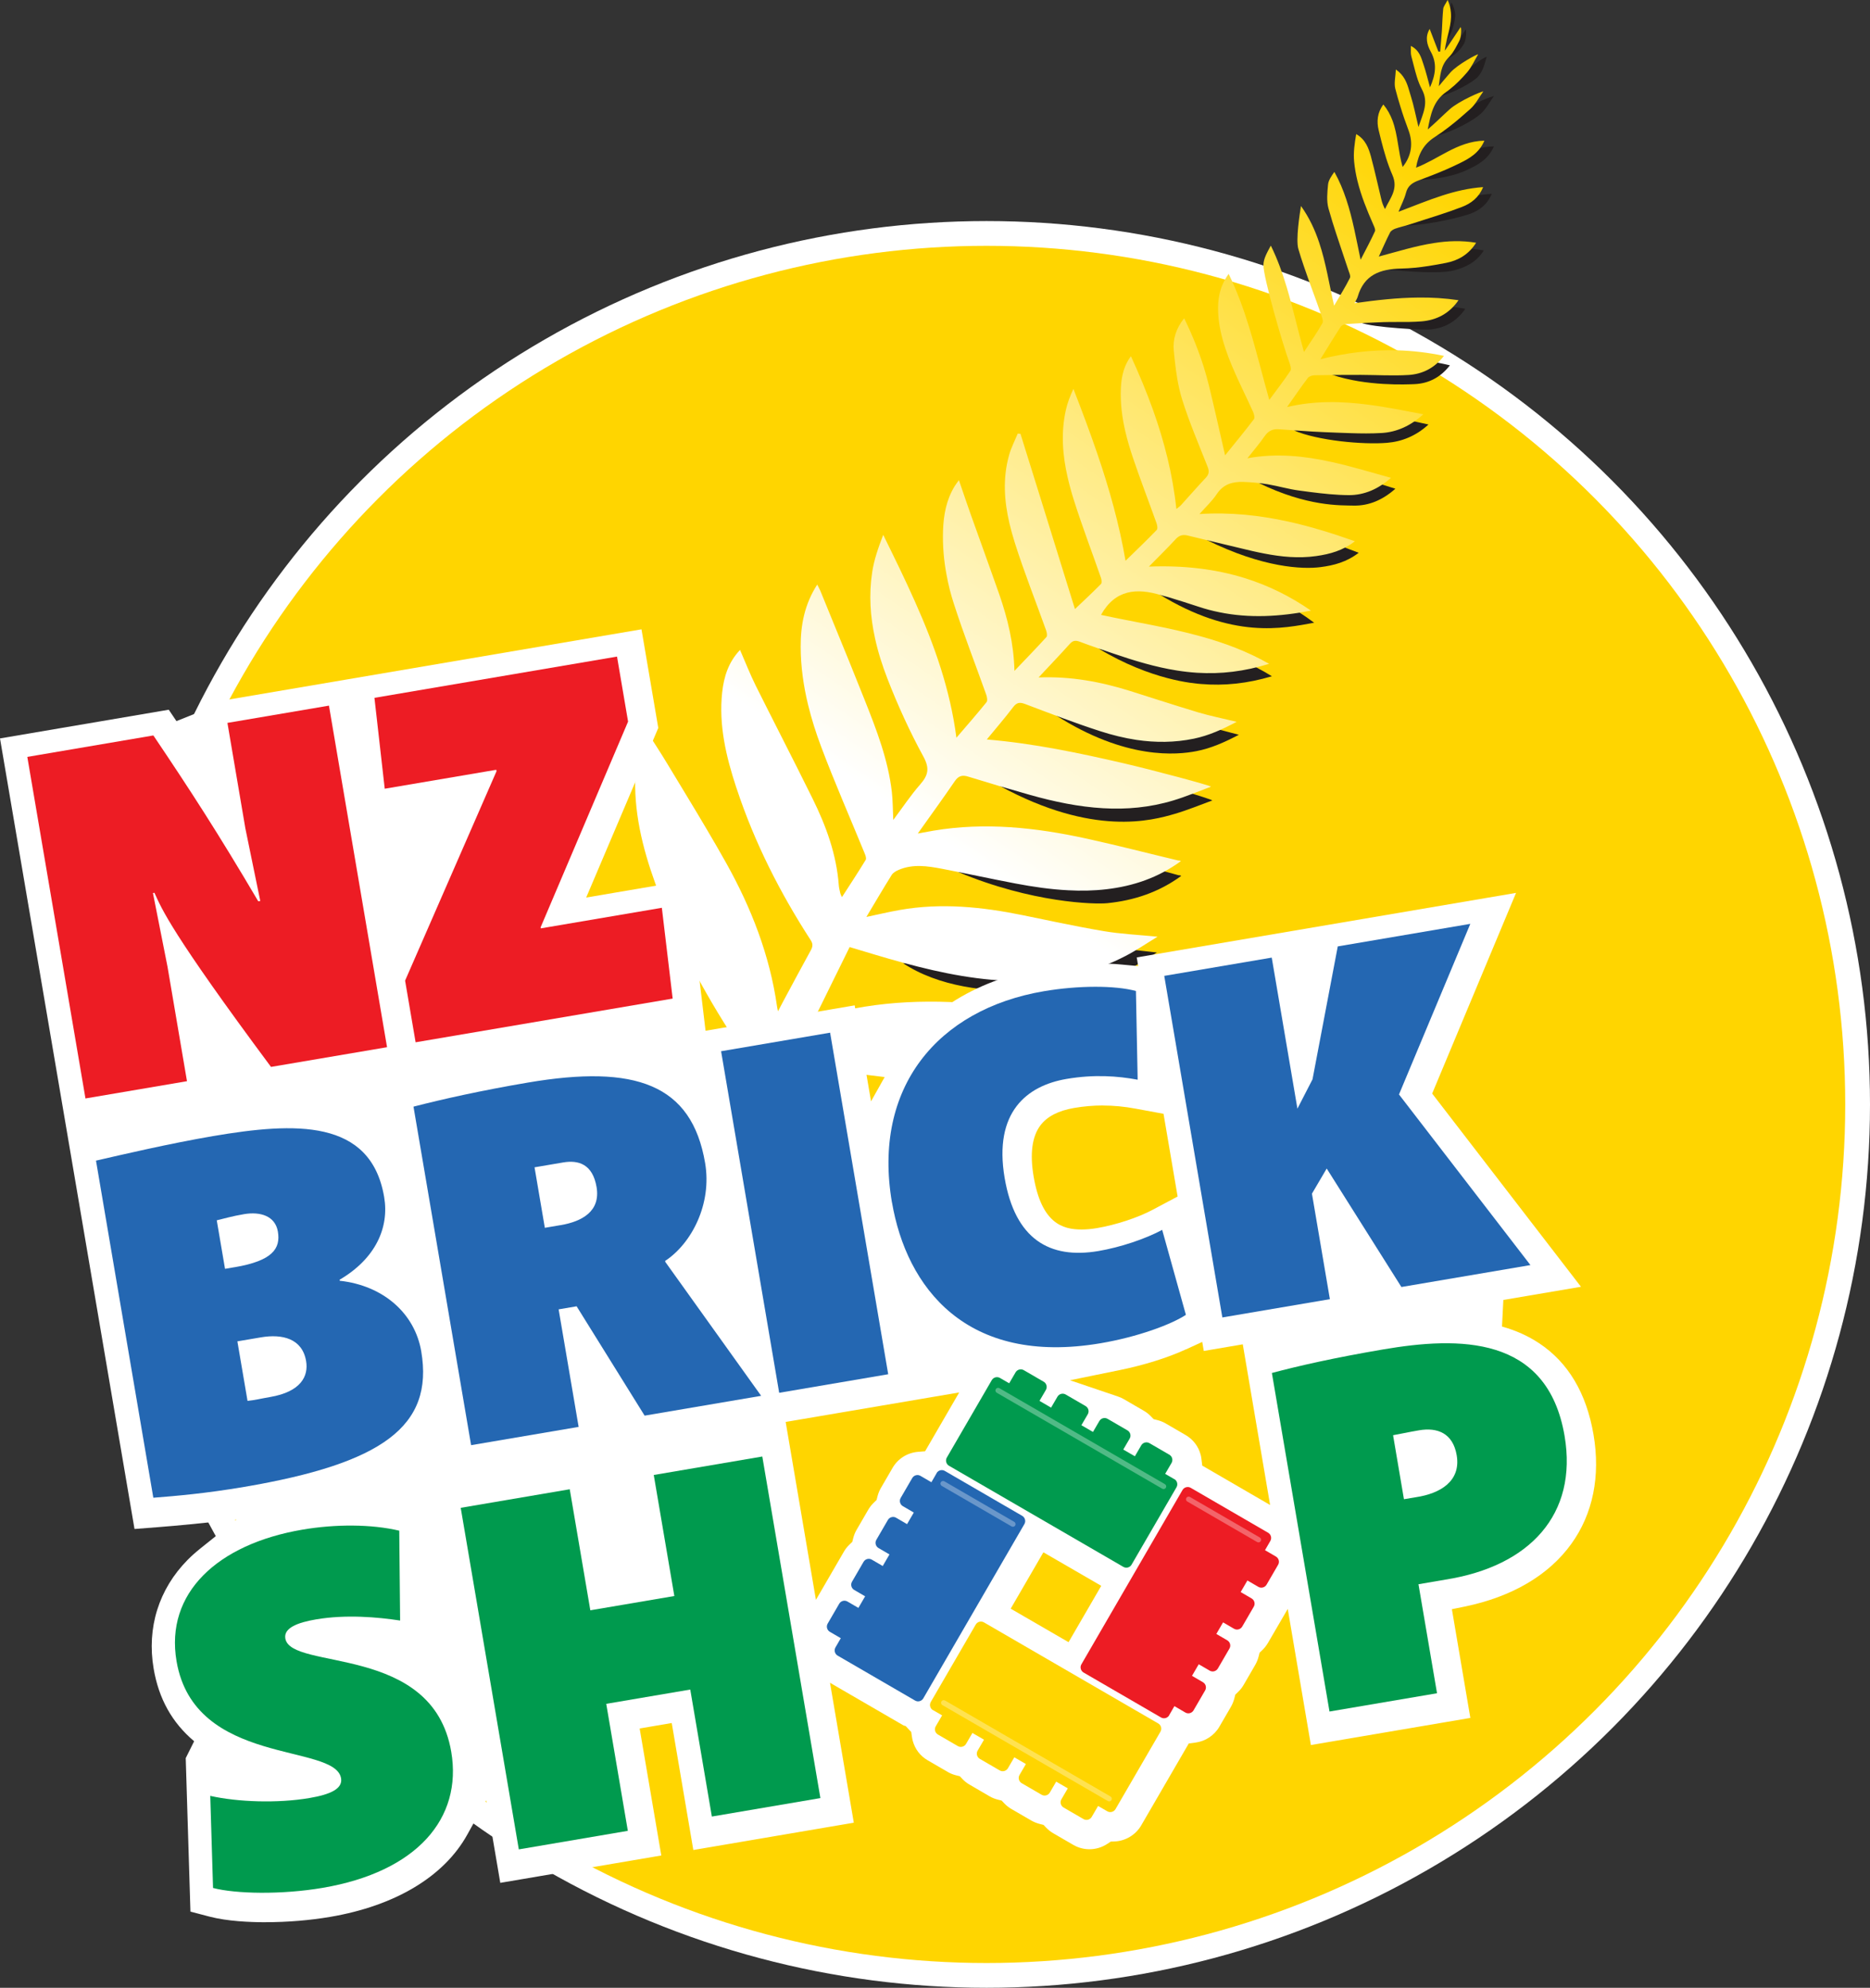 <?xml version="1.0" encoding="UTF-8"?>
<svg xmlns="http://www.w3.org/2000/svg" xmlns:xlink="http://www.w3.org/1999/xlink" id="Layer_2" viewBox="0 0 388.84 413.37">
  <rect x="0" y="0" width="388.84" height="413.37" fill="#333333" stroke="none"/>
  <defs>
    <style>.cls-1{fill:url(#linear-gradient);}.cls-2{fill:#fff;}.cls-3{fill:#ed1c24;}.cls-4{fill:#ffd500;}.cls-5{fill:#009a4e;}.cls-6{fill:#2467b2;}.cls-7{fill:#231f20;}.cls-8{opacity:.32;}</style>
    <linearGradient id="linear-gradient" x1="191.95" y1="172" x2="290.02" y2="28.35" gradientUnits="userSpaceOnUse">
      <stop offset="0" stop-color="#fff"></stop>
      <stop offset="1" stop-color="#ffd500"></stop>
    </linearGradient>
  </defs>
  <g id="Layer_1-2">
    <g>
      <circle class="cls-2" cx="205.14" cy="229.67" r="183.7"></circle>
      <circle class="cls-4" cx="205.14" cy="229.67" r="178.55"></circle>
      <path class="cls-7" d="M212.92,212.99c7.41,1.26,14.81,2.72,22.32,4.42-2.15,1.32-4.25,2.72-6.46,3.92-6.71,3.66-13.73,5.74-20.95,6.54,1.37-4.15,3.08-9.22,5.09-14.88Z"></path>
      <path class="cls-7" d="M219.79,194.56c-1.67,4.24-16.7,5.4-32.03,5.73,14.71,9.75,40.1,4.87,46.17,1.75,2.22-1.13,4.28-2.55,6.62-3.96-3.94-.48-7.49-.72-10.97-1.4-3.27-.63-6.53-1.37-9.79-2.13Z"></path>
      <path class="cls-7" d="M227.01,177.14c-1.57,3.58-9.05,2.99-27.79,4.19,15.36,6.44,28.42,6.76,31.04,6.49,5.52-.56,10.65-2.24,15.35-5.66-.16-.18-.39-.11-.58-.16-6.01-1.61-11.99-3.35-18.03-4.85Z"></path>
      <path class="cls-7" d="M241.72,147.87c-1.59,2.67-9.08,.82-22.23,.84,14.65,9.39,25.32,8.27,29.31,7.49,3.04-.59,5.82-1.84,8.8-3.4-2.83-.77-5.35-1.34-7.79-2.14-2.71-.9-5.4-1.85-8.09-2.79Z"></path>
      <path class="cls-7" d="M234.48,161.19c-1.55,3.07-10.3,2.24-26.51,2.29,19.38,10.52,31.51,7.17,36.33,5.76,2.64-.77,5.19-1.84,7.78-2.78-.02-.25-11.74-3.74-17.59-5.27Z"></path>
      <path class="cls-7" d="M249.47,136.18c-1.3,1.73-9.37-.42-21-1.29,10.99,6.62,19.87,7.23,21.26,7.35,4.86,.41,9.63-.09,14.75-1.61-4.44-2.74-9.08-4.63-13.78-6.08-.41,.54-.82,1.09-1.23,1.63Z"></path>
      <path class="cls-7" d="M240.88,123.48c15.48,9.57,25.96,7.18,32.38,6.02-4.23-3.17-8.66-5.52-13.29-7.13-1.76,2.29-9.57,1.16-19.09,1.11Z"></path>
      <path class="cls-7" d="M250.86,112.26c11.76,5.85,20.06,6.14,23.68,5.68,2.79-.35,5.5-1.06,7.98-2.99-4.48-1.75-8.97-3.3-13.53-4.44-1.63,2.17-6.63,1.58-18.12,1.74Z"></path>
      <path class="cls-7" d="M261.62,100.38c10.22,5.02,17.2,4.69,19.84,4.76,3.2,.07,6.1-1.2,8.69-3.51-4.05-1.24-8.04-2.6-12.09-3.6-1.44,2.06-6.77,1.56-16.45,2.35Z"></path>
      <path class="cls-7" d="M269.06,89.51c4.96,2.13,14.36,2.99,19.33,2.58,3.15-.26,6.06-1.44,8.64-3.81-3.75-.82-7.46-1.68-11.2-2.25-1.18,1.99-7.08,2.11-16.77,3.49Z"></path>
      <path class="cls-7" d="M276.98,77.93c7.09,2.42,15.57,2.02,17.18,1.95,2.83-.13,5.34-1.34,7.33-3.91-3.21-.77-6.38-1.22-9.55-1.37-.83,1.77-4.87,1.73-14.97,3.33Z"></path>
      <path class="cls-7" d="M282.83,67.06c2.73,1.12,13.41,1.55,14.25,1.49,3.02-.22,5.64-1.48,7.62-4.34-2.74-.48-5.46-.7-8.15-.72-.62,1.74-4.78,1.38-13.72,3.57Z"></path>
      <path class="cls-7" d="M304.76,6.14c-.75,1.12-.8,1.23-1.59,2.4,0,.86-1.56,1.59-2.37,3.73,1.93-.8,3.06-2.15,3.66-3.27,.42-.78,.51-2.76,.3-2.86Z"></path>
      <path class="cls-7" d="M301.77,.56c-.27,1.32-.27,1.44-.55,2.83,.33,.79-.8,3.18-.73,5.47,1.5-1.7,1.98-4.28,2.1-5.54,.09-.88-.59-2.74-.82-2.76Z"></path>
      <path class="cls-7" d="M299.94,51.98c-.38,1.64-5.19,1.32-11.37,4.07,3.08,.34,10.79,.98,13.74,.19,2.41-.64,4.64-1.65,6.23-4.16-2.95-.57-5.79-.51-8.6-.1Z"></path>
      <path class="cls-7" d="M310.64,30.45c-2.85,0-5.29,1.01-7.64,2.23-.11,1.25-4.51,2.03-7.93,4.71,6.02-.15,9.38-1.74,10.29-2.19,2.06-.99,4.14-2.12,5.28-4.76Z"></path>
      <path class="cls-7" d="M292.26,46.93c5.46-.19,12-1.93,13.53-2.5,1.83-.69,3.49-1.9,4.4-4.12-2.91,.16-5.63,.77-8.31,1.61-.2,1.37-4.8,1.83-9.61,5.02Z"></path>
      <path class="cls-7" d="M304.59,15.18c-.02,1.12-3.24,1.93-4.92,4.79,2.65-.73,6.62-2.84,7.71-4.08,.95-1.09,1.32-2.52,1.75-4.06-.16-.12-3.04,1.65-4.54,3.35Z"></path>
      <path class="cls-7" d="M298.57,28.27c3.89-.99,7.87-3.3,9.31-4.59,1.11-.98,1.83-2.42,2.73-3.66-.14-.14-4.44,1.48-6.37,3.22-.06,1.23-3.73,2-5.67,5.04Z"></path>
      <path class="cls-1" d="M299.97,40.64c2.71-.87,5.47-1.52,8.42-1.73-.88,2.19-2.54,3.41-4.39,4.12-1.54,.59-3.09,1.13-4.65,1.64-2.07,.68-4.16,1.33-6.23,2-1,.33-2.03,.54-3.02,.89-.4,.15-.88,.44-1.06,.8-.81,1.58-1.51,3.2-2.33,4.99,3.86-1.03,7.63-2.22,11.49-2.81,2.84-.45,5.73-.56,8.74-.06-1.57,2.49-3.77,3.7-6.25,4.19-1.21,.24-2.44,.46-3.67,.65-1.88,.29-3.77,.49-5.65,.53-4.37,.08-7.74,1.28-9.06,5.87-.11,.39-.36,.74-.66,1.33,4.48-.63,8.89-1.14,13.33-1.17,2.74-.03,5.51,.13,8.3,.55-1.96,2.84-4.59,4.13-7.66,4.4-.85,.07-1.7,.1-2.54,.12-1.82,.03-3.64-.02-5.46,.04-2.55,.08-5.1,.23-7.65,.4-.41,.03-.97,.24-1.18,.55-1.4,2.14-2.72,4.33-4.23,6.76,5.37-1.34,10.65-1.99,15.96-1.85,3.22,.09,6.45,.47,9.73,1.16-1.97,2.56-4.5,3.79-7.37,3.97-1.64,.1-3.28,.1-4.93,.07-1.65-.03-3.3-.08-4.94-.09-3.24,0-6.48,.01-9.71,.08-.48,.01-1.12,.24-1.38,.59-1.42,1.87-2.73,3.81-4.3,6.02,5.79-1.36,11.37-1.21,16.91-.49,3.81,.49,7.6,1.26,11.43,1.99-2.58,2.37-5.5,3.72-8.71,3.9-2.12,.12-4.25,.1-6.38,.03-1.84-.05-3.68-.14-5.51-.21-3.19-.12-6.37-.41-9.56-.61-1.23-.07-2.14,.41-2.87,1.49-.99,1.45-2.16,2.79-3.54,4.55,6.1-1.1,11.84-.47,17.48,.77,4.14,.91,8.22,2.16,12.36,3.3-2.59,2.31-5.52,3.61-8.77,3.6-2.68-.02-5.36-.31-8.03-.65-.75-.1-1.51-.2-2.26-.3-2.23-.29-4.41-.95-6.63-1.32-1.65-.27-3.33-.42-5-.48-2.23-.07-4.17,.46-5.53,2.53-.93,1.41-2.22,2.59-3.59,4.15,6.4-.41,12.49,.26,18.47,1.57,4.66,1.03,9.25,2.46,13.84,4.09-2.48,1.94-5.22,2.68-8.05,3.08-3.67,.52-7.26,.16-10.81-.53-1.69-.32-3.36-.72-5.04-1.13-3.62-.88-7.25-1.72-10.86-2.61-1.02-.25-1.76-.05-2.5,.75-1.73,1.88-3.57,3.67-5.57,5.71,7.02-.27,13.7,.44,20.05,2.43,4.74,1.49,9.29,3.7,13.65,6.73-6.5,1.26-12.81,1.61-19.02,.34-1.49-.3-2.98-.69-4.46-1.19-2.04-.69-4.11-1.31-6.16-1.95-.5-.15-1.02-.26-1.52-.41-5.08-1.56-9.56-1.18-12.5,4.09,6.86,1.5,13.92,2.56,20.83,4.49,4.81,1.33,9.56,3.09,14.13,5.69-5.17,1.59-10.01,2.17-14.96,1.86-1.42-.09-2.82-.25-4.21-.47-4.52-.71-8.89-2.05-13.23-3.53-2.34-.8-4.68-1.59-6.99-2.46-.83-.31-1.4-.28-2.04,.43-2.04,2.28-4.17,4.49-6.51,7,6.76-.26,12.91,.91,18.95,2.79,2,.63,4,1.27,6,1.91,2.75,.87,5.51,1.75,8.28,2.58,2.5,.74,5.07,1.25,7.96,1.95-3,1.59-5.8,2.86-8.88,3.5-4.04,.84-8.03,.84-11.96,.26-2.55-.39-5.07-1.01-7.57-1.82-5.25-1.69-10.39-3.68-15.55-5.63-1.1-.42-1.75-.37-2.5,.61-1.71,2.25-3.56,4.39-5.5,6.75,9.78,.82,19.24,2.82,28.62,4.99,5.98,1.39,17.96,4.59,17.99,4.83-2.61,.97-5.18,2.07-7.85,2.87-4.88,1.47-9.73,1.89-14.56,1.61-5.08-.29-10.14-1.34-15.18-2.76-4.29-1.21-8.57-2.48-12.84-3.8-1.28-.4-2.07-.2-2.86,.97-2.41,3.54-4.94,7-7.67,10.85,1.39-.26,2.34-.44,3.3-.6,10.68-1.79,21.21-.65,31.67,1.63,.24,.05,.48,.11,.72,.16,6.17,1.36,12.28,2.95,18.42,4.41,.19,.05,.42-.02,.59,.15-4.71,3.44-9.89,5.19-15.49,5.84-2.66,.31-5.31,.36-7.94,.21-3.67-.18-7.33-.72-10.97-1.41-5.1-.97-10.18-2.08-15.28-3.06-2.99-.57-6.02-1.03-8.97,.22-.55,.23-1.18,.59-1.48,1.07-1.75,2.8-3.41,5.64-5.26,8.73,2.51-.53,4.72-1.06,6.95-1.45,8.61-1.52,17.12-.64,25.59,1.09,2.28,.46,4.56,.94,6.84,1.41,3.32,.68,6.65,1.34,9.99,1.9,3.55,.6,7.17,.76,11.18,1.16-2.35,1.42-4.42,2.85-6.65,4-6.11,3.17-12.48,4.72-19.02,5.09-3.91,.24-7.88,.05-11.89-.47-8.32-1.07-16.33-3.4-24.31-5.82-.65-.2-1.3-.39-2.16-.65-2.37,4.81-4.72,9.58-7.23,14.69,2.23-.55,4.08-1.04,5.94-1.45,11.73-2.59,23.53-2.24,35.32-.59,.74,.1,1.47,.21,2.21,.32,7.56,1.09,15.11,2.38,22.78,3.91-2.16,1.33-4.27,2.75-6.49,3.96-6.75,3.71-13.84,5.88-21.17,6.8-4.57,.58-9.22,.68-13.94,.36-8.93-.6-17.8-2-26.7-3.05-.67-.08-1.33-.18-2.27-.31-2.02,5.93-4.15,11.79-6.02,17.74-3.47,11.04-5.93,22.31-7.54,33.77-.07,.52-.48,1.22-.92,1.42-5.17,2.32-10.37,4.57-15.8,6.94,.14-.6,.24-1.12,.39-1.63,5.72-19.35,12.27-38.41,20.58-56.83,.47-1.03,.38-1.72-.28-2.68-6.98-10.21-13.09-20.9-17.67-32.41-.19-.49-.39-.98-.58-1.47h0c-2.85-7.36-5.09-14.9-5.21-22.87-.06-3.37,.63-6.75,1.04-10.12,.09-.69,.44-1.35,.77-2.31,1.8,2.83,3.47,5.34,5.02,7.93,2.67,4.44,5.39,8.86,8.02,13.33,1.39,2.35,2.76,4.71,4.09,7.09,5.2,9.31,9.05,19.15,10.56,29.8,.03,.24,.09,.49,.2,1.02,.45-.86,.78-1.48,1.11-2.11,1.89-3.51,3.76-7.03,5.69-10.53,.42-.76,.53-1.35,.01-2.14-6.38-9.86-11.67-20.27-15.37-31.44-.06-.15-.11-.31-.16-.46-2.08-6.35-3.61-12.83-2.89-19.6,.35-3.27,1.3-6.33,3.72-8.87,1.12,2.57,2.09,5.06,3.27,7.44,1.73,3.47,3.48,6.92,5.23,10.37,2.21,4.36,4.43,8.73,6.59,13.12,2.8,5.67,4.96,11.57,5.44,17.96,.04,.57,.19,1.14,.31,1.7,.04,.2,.15,.38,.35,.82,1.73-2.68,3.38-5.19,4.94-7.75,.18-.29-.03-.9-.2-1.31-3.02-7.38-6.23-14.69-9.04-22.16-1.08-2.86-2.01-5.77-2.73-8.72-.96-3.95-1.54-7.98-1.55-12.11-.02-4.53,.8-8.86,3.44-12.95,.26,.53,.49,.9,.65,1.3,2.02,4.95,4.05,9.9,6.07,14.86,1.06,2.63,2.12,5.26,3.17,7.9,2.46,6.19,4.87,12.42,5.63,19.11,.2,1.81,.19,3.64,.29,5.78,1.97-2.63,3.63-5.14,5.6-7.39,1.66-1.9,2.01-3.33,.66-5.8-2.83-5.19-5.31-10.62-7.45-16.13-1.08-2.79-1.99-5.62-2.61-8.5-.98-4.45-1.29-9-.59-13.66,.39-2.65,1.31-5.22,2.3-7.81,2.28,4.64,4.56,9.27,6.64,13.96,4,8.98,7.29,18.2,8.58,28.23,2.18-2.54,4.27-4.93,6.26-7.39,.25-.31,.11-1.08-.06-1.57-2.23-6.27-4.66-12.48-6.7-18.81-.65-1.99-1.17-4.01-1.54-6.06-.58-3.03-.84-6.13-.74-9.26,.11-3.24,.68-6.37,2.4-9.19,.23-.39,.52-.75,.9-1.29,.87,2.52,1.64,4.84,2.46,7.14,.77,2.18,1.56,4.35,2.34,6.52,1.2,3.36,2.41,6.72,3.59,10.08,1.76,5.07,3.02,10.25,3.16,15.93,2.33-2.45,4.53-4.71,6.65-7.04,.22-.25,.08-.97-.07-1.4-2.17-6.08-4.57-12.08-6.51-18.23-.41-1.31-.79-2.64-1.1-3.97-1.1-4.68-1.44-9.46-.07-14.29,.43-1.52,1.18-2.95,1.78-4.42,.19,.01,.38,.02,.57,.04,1.4,4.5,2.8,9,4.21,13.51,2.36,7.63,4.74,15.27,7.12,22.94,1.71-1.62,3.6-3.38,5.41-5.21,.22-.21,.14-.87,.01-1.26-1.86-5.35-3.89-10.65-5.6-16.05-.51-1.6-.96-3.22-1.33-4.84-1.06-4.59-1.44-9.27-.38-14.04,.33-1.5,.91-2.95,1.57-4.39,1.75,4.5,3.45,9,5,13.56,2.45,7.18,4.52,14.5,5.84,22.19,2.31-2.25,4.44-4.29,6.48-6.41,.24-.24,.12-.98-.04-1.42-1.62-4.54-3.37-9.05-4.91-13.62-.59-1.76-1.13-3.54-1.55-5.35-.7-2.97-1.09-6.01-.95-9.13,.12-2.73,.78-4.88,2.09-6.61,1.69,3.68,3.24,7.39,4.59,11.16,2.36,6.62,4.1,13.42,4.86,20.61,.41-.34,.73-.54,.97-.81,1.73-1.9,3.41-3.84,5.17-5.71,.68-.73,.71-1.35,.36-2.25-1.85-4.69-3.85-9.33-5.34-14.13-.22-.71-.41-1.44-.57-2.17-.59-2.56-.87-5.23-1.13-7.85-.23-2.35,.46-4.64,2.16-6.74,1.66,3.39,3.03,6.79,4.11,10.25,.38,1.23,.72,2.46,1.03,3.7,1.17,4.77,2.22,9.56,3.37,14.55,2.05-2.54,4.07-4.98,5.99-7.51,.23-.3,.03-1.08-.18-1.55-1.44-3.2-3.05-6.34-4.4-9.58-.49-1.16-.94-2.34-1.33-3.53-.82-2.43-1.4-4.93-1.52-7.54-.13-2.79,.31-5.42,2.18-8.02,1.75,3.59,3.09,7.27,4.24,11.02,1.54,4.98,2.76,10.07,4.21,15.19,1.58-2.16,3.06-4.04,4.38-6.04,.25-.37,0-1.2-.2-1.74-1.42-3.83-5.42-17.69-5.4-20.28,.01-1.35,.83-2.7,1.54-4.03,1.39,2.82,2.43,5.72,3.32,8.7,1.3,4.36,2.29,8.85,3.57,13.42,1.43-2.18,2.73-4.03,3.84-5.99,.25-.44-.1-1.29-.31-1.9-1.16-3.35-2.44-6.65-3.57-10-.4-1.16-.77-2.33-1.12-3.51-.58-1.94,.29-7.42,.54-8.96,1.74,2.44,2.91,4.99,3.79,7.63,1.41,4.22,2.07,8.64,3.1,13.1,1.22-2.11,2.35-3.89,3.28-5.76,.21-.42-.18-1.18-.36-1.76-1.08-3.31-2.24-6.59-3.27-9.91-.28-.93-.56-1.86-.82-2.79-.43-1.56-.25-3.33-.09-4.98,.09-.9,.71-1.76,1.31-2.62,1.04,1.85,1.83,3.76,2.48,5.72,1.33,3.98,2.06,8.18,2.98,12.55,1.12-2.19,2.12-4.03,2.98-5.92,.16-.36-.17-.99-.37-1.46-1.3-2.95-2.51-5.93-3.27-9.03-.32-1.31-.56-2.65-.69-4.01-.18-1.87,.1-3.78,.43-5.71,1.97,1.13,2.6,2.95,3.1,4.77,.01,.03,.02,.07,.02,.1,.78,2.9,1.41,5.84,2.12,8.76,.16,.66,.39,1.3,.75,1.96,1.04-2.26,2.85-4.14,1.53-7.12-1.01-2.29-1.7-4.74-2.33-7.19-.17-.7-.35-1.41-.52-2.11-.43-1.77-.29-3.64,.98-5.33,.86,1.04,1.45,2.15,1.89,3.31,1.16,3.1,1.18,6.53,2.12,9.68,1.9-2.34,2.2-5.02,1.22-7.63-.62-1.64-1.19-3.29-1.7-4.97-.38-1.22-.73-2.44-1.05-3.68-.29-1.14,.05-2.45,.12-3.99,1.75,1.21,2.31,2.8,2.76,4.37,.13,.41,.24,.82,.37,1.23,.61,1.93,.98,3.94,1.57,6.36,.96-2.86,2.18-5.07,.71-7.84-.44-.83-.78-1.72-1.06-2.64-.43-1.38-.74-2.83-1.13-4.22-.17-.61-.07-1.3-.1-2.16,1.78,.9,2.15,2.42,2.62,3.84,.01,.04,.03,.08,.04,.12,.49,1.46,.85,2.96,1.32,4.67,1.15-2.65,1.52-4.93,.17-7.41-.02-.04-.04-.07-.06-.11-.7-1.32-1.21-2.92-.18-4.64,.37,.97,.74,1.93,1.11,2.89,.24,.6,.47,1.21,.7,1.81,.12,0,.25,.01,.37,.02,.12-1.37,.25-2.73,.34-4.09,.01-.14,.02-.29,.03-.43,.08-1.47,.12-2.93,.27-4.39,.06-.5,.45-.96,.89-1.79,.01-.02,.02-.03,.03-.04,.41,.91,.61,1.76,.67,2.61,.11,1.24-.08,2.42-.35,3.59-.32,1.46-.77,2.89-.91,4.36,.35-.52,.69-1.03,1.02-1.53,.78-1.16,1.52-2.27,2.26-3.38,.21,.1,.16,2.04-.25,2.81-.58,1.1-1.14,2.28-1.95,3.18-.07,.09-.16,.18-.24,.26-1.74,1.7-1.79,3.86-2.1,6.03,.8-.94,1.57-1.9,2.38-2.81,1.5-1.7,5.64-3.92,5.8-3.81-.75,1.26-1.35,2.65-2.29,3.74-1.08,1.24-2.24,2.45-3.53,3.46-.26,.22-.53,.42-.81,.61-2.72,1.89-3.24,4.71-3.84,7.8,1.59-1.35,3.04-2.84,4.56-4.19,1.93-1.74,6.83-3.83,6.98-3.7-.89,1.23-1.59,2.66-2.7,3.64-1.44,1.29-2.91,2.56-4.44,3.74-.96,.74-1.93,1.44-2.94,2.09-2.35,1.5-3.41,3.54-3.89,6.37,2.26-.87,4.34-2.16,6.49-3.29,2.36-1.24,4.82-2.27,7.72-2.33-1.1,2.6-3.2,3.75-5.27,4.76-.92,.45-1.85,.87-2.78,1.28-1.81,.78-3.65,1.49-5.5,2.18-1.38,.51-2.37,1.11-2.76,2.64-.32,1.25-.94,2.41-1.55,3.93,3.11-1.17,6.11-2.42,9.17-3.4Z"></path>
      <path class="cls-2" d="M55.29,399.74c-3.31,0-8.03-.2-11.73-1.17l-3.96-1.04-.98-31.92,1.75-3.51c-4.59-3.87-7.35-8.81-8.42-15.09-1.45-8.5,1.06-16.54,7.06-22.62,.77-.78,1.64-1.56,2.66-2.38l7.51-6.01-9.57,.98c-2.44,.25-4.64,.43-6.65,.59l-4.99,.39L0,153.56l35.09-5.97,1.6,2.37,5.14-2.06-.24-1.41,30.57-5.2h0s61.23-10.42,61.23-10.42l3.49,20.51-14.99,35.27,21.09-3.59,3.73,31.29,31.01-5.28,3.4,19.96,3.92-6.99c6.11-10.89,17.37-18.23,31.71-20.67,3.85-.66,7.88-1,11.65-1,1.67,0,3.22,.06,4.6,.19l3.67,.34-.3-1.8,78.87-13.42-17.44,41.73,30.94,40.18-16.14,2.74-.28,5.53c2.83,.79,5.42,1.95,7.69,3.45,6.06,4,9.87,10.4,11.34,19.02,1.47,8.62-.12,16.47-4.59,22.69-4.68,6.53-12.35,11.05-22.18,13.07l-2.68,.55,3.84,22.61-33.16,5.64-4.81-28.31-4.12,7.08c-.32,.54-.71,1.04-1.16,1.48l-.58,.56-.2,.79c-.15,.6-.39,1.18-.71,1.75l-2.4,4.14c-.31,.54-.7,1.03-1.15,1.46l-.58,.56-.2,.78c-.16,.61-.4,1.21-.72,1.77l-2.4,4.13c-1.04,1.8-2.9,3.03-4.97,3.3l-1.39,.18-9.89,17.04c-1.14,1.96-3.26,3.25-5.54,3.34l-.8,.03-.66,.44c-1.12,.75-2.42,1.15-3.76,1.15-1.18,0-2.34-.31-3.37-.91l-4.15-2.41c-.55-.32-1.04-.7-1.47-1.15l-.56-.59-.79-.2c-.61-.16-1.21-.4-1.76-.71l-4.13-2.4c-.54-.31-1.03-.7-1.46-1.15l-.57-.6-.8-.2c-.6-.15-1.18-.38-1.73-.7l-4.13-2.41c-.56-.32-1.05-.7-1.47-1.15l-.57-.6-.8-.2c-.6-.15-1.18-.38-1.72-.7l-4.15-2.41c-1.56-.9-2.66-2.35-3.12-4.08-.07-.25-.12-.55-.18-.92l-.13-.89-1.15-1.23-.44-.13-15.3-8.88,4.95,29.1-33.37,5.68-4.49-26.41-6.67,1.14,4.5,26.41-33.48,5.69-2.92-17.16-3.92,7.09c-4.83,8.75-14.97,14.84-28.55,17.15-4.24,.72-8.86,1.1-13.36,1.1Zm154.87-65.21l12.03,6.97,6.8-11.72-12.03-6.97-6.8,11.72Zm-46.79-38.82l6.29,36.99,5.82-10.03c.31-.54,.7-1.03,1.16-1.47l.58-.56,.2-.78c.15-.61,.39-1.2,.71-1.75l2.41-4.15c.31-.53,.69-1.02,1.15-1.47l.58-.56,.2-.78c.16-.61,.4-1.2,.72-1.75l2.41-4.15c1.1-1.91,3.08-3.15,5.28-3.33l1.48-.12,7.09-12.23-36.07,6.13Zm83.26-15.12c-3.82,1.76-8.74,3.3-13.86,4.34l-10.28,2.1,9.94,3.37c.45,.15,.88,.34,1.27,.57l4.13,2.4c.54,.31,1.04,.7,1.48,1.16l.57,.59,.79,.2c.6,.15,1.18,.38,1.73,.7l4.14,2.41c1.55,.9,2.66,2.35,3.12,4.09,.07,.25,.12,.53,.16,.86l.17,1.4,14.11,8.19-5.68-33.41-8.11,1.38-.32-1.88-3.35,1.54Zm-17.31-50.7c-1.97,0-4,.17-6.01,.52-3.23,.56-5.56,1.76-6.95,3.59-1.76,2.32-2.24,5.91-1.43,10.67,1.65,9.7,5.97,11.01,9.97,11.01,1,0,2.08-.1,3.21-.29,3.94-.67,8.5-2.17,11.61-3.83l5.15-2.74-2.93-17.2-5.74-1.06c-2.4-.45-4.64-.66-6.86-.66Z"></path>
      <g>
        <g>
          <path class="cls-3" d="M5.68,157.4l26.21-4.46c7.44,11.04,13.39,20.19,21.81,34.49l.42-.07-3.1-15.09-3.73-21.94,21.11-3.59,12.08,71.03-24.13,4.1c-20.82-28.02-22.71-32.84-24.24-36.21l-.31,.05,3.03,15.32,4.05,23.81-21.11,3.59L5.68,157.4Z"></path>
          <path class="cls-3" d="M84.22,203.96l19.02-43.57-.05-.31-23.19,3.94-2.14-18.9,50.44-8.58,2.3,13.52-18.19,42.79,.04,.21,25.17-4.28,2.25,18.88-53.45,9.09-2.18-12.79Z"></path>
          <path class="cls-6" d="M31.88,311.45l-11.92-70.09c5.46-1.25,15.23-3.55,24.38-5.11,16.95-2.88,32.76-3.65,35.54,12.68,1.08,6.34-1.78,12.82-9.27,17.2l.04,.21c9.16,1.01,15.61,6.87,16.94,14.67,2.65,15.6-8.12,23.32-36.82,28.2-8.01,1.36-14.23,1.89-18.88,2.25Zm16.89-47.92c7.9-1.34,9.61-3.88,9.01-7.42-.55-3.22-3.6-4.2-7.04-3.62-2.49,.42-4.12,.92-5.67,1.28l1.72,10.09,1.98-.34Zm14.88,19.51c-.8-4.68-4.93-5.69-9.4-4.93l-4.89,.83,2.11,12.38c1.47-.14,2.91-.5,4.68-.8,6.45-1.1,8.03-4.36,7.5-7.48Z"></path>
          <path class="cls-6" d="M85.99,230.13c6.05-1.56,14.09-3.36,23.76-5,22.36-3.8,34.08,.3,36.87,16.73,1.45,8.53-2.82,16.74-8.31,20.35l.03,.21,19.93,27.85-24.23,4.12-14.14-22.74-3.74,.64,4.16,24.44-22.36,3.8-11.98-70.4Zm30.52,24.66c4.58-.78,8.38-2.92,7.54-7.92-.81-4.78-3.75-5.68-6.97-5.13l-5.93,1.01,2.14,12.58,3.22-.55Z"></path>
          <path class="cls-6" d="M149.94,218.61l22.67-3.86,12.08,71.03-22.67,3.86-12.08-71.03Z"></path>
          <path class="cls-6" d="M185.46,250.02c-4.05-23.81,9.44-40.12,31.59-43.89,7.18-1.22,14.77-1.23,19.15-.05l.36,18.45c-4.2-.78-9.07-1.13-14.79-.16-8.22,1.4-15.2,6.87-12.87,20.59,2.16,12.69,9.3,16.93,19.49,15.2,4.58-.78,9.74-2.51,13.27-4.4l4.93,17.67c-3.08,2.02-10.02,4.59-17.72,5.9-27.97,4.76-40.39-11.64-43.4-29.32Z"></path>
          <path class="cls-6" d="M242.08,202.94l22.36-3.8,5.34,31.41,3.14-6.1,5.25-27.64,27.56-4.69-14.83,35.48,27.33,35.48-26.83,4.56-15.53-24.64-3.07,5.23,3.73,21.94-22.36,3.8-12.08-71.03Z"></path>
          <path class="cls-5" d="M44.3,392.62l-.58-19.16c5.68,1.28,13.97,1.58,20.62,.45,4.37-.74,6.95-1.93,6.58-4.11-1.26-7.38-30.48-2.41-34.21-24.35-2.41-14.14,8.49-24.34,26.16-27.35,6.86-1.17,14.35-1.16,20.15,.21l.18,18.69c-4.62-.71-11.24-1.3-17.48-.24-3.85,.65-6.76,1.79-6.39,3.97,1.15,6.76,30.66,.99,34.5,23.56,2.35,13.83-7.1,24.96-26.75,28.3-8.53,1.45-18.08,1.26-22.79,.02Z"></path>
          <path class="cls-5" d="M95.8,313.56l22.67-3.86,4.28,25.17,17.47-2.97-4.28-25.17,22.57-3.84,12.08,71.03-22.57,3.84-4.49-26.41-17.47,2.97,4.49,26.41-22.67,3.86-12.08-71.03Z"></path>
          <path class="cls-5" d="M264.47,285.52c5.53-1.48,12.94-3.16,23.13-4.9,15.7-2.67,34.15-3.03,37.73,17.98,2.78,16.33-7.26,27.13-24.77,29.89l-5.61,.96,3.86,22.67-22.36,3.8-11.98-70.4Zm38.43,17.11c-.78-4.58-3.99-5.85-7.84-5.19-2.39,.41-4.04,.79-5.39,1.02l2.26,13.31,2.5-.42c5.01-.75,9.39-3.31,8.47-8.72Z"></path>
        </g>
        <g>
          <path class="cls-5" d="M244.2,307.61l-1.92-1.11,1.33-2.28c.34-.59,.14-1.35-.45-1.7l-4.15-2.41c-.59-.34-1.35-.14-1.7,.45l-1.33,2.28-2.41-1.4,1.33-2.28c.34-.59,.14-1.35-.45-1.7l-4.15-2.41c-.59-.34-1.35-.14-1.7,.45l-1.33,2.28-2.41-1.4,1.33-2.28c.34-.59,.14-1.35-.45-1.7l-4.15-2.41c-.59-.34-1.35-.14-1.7,.45l-1.33,2.28-2.41-1.4,1.33-2.28c.34-.59,.14-1.35-.45-1.7l-4.15-2.41c-.59-.34-1.35-.14-1.7,.45l-1.33,2.28-1.92-1.11c-.59-.34-1.35-.14-1.7,.45l-9.35,16.11c-.34,.59-.14,1.35,.45,1.7l36.26,21.03c.59,.34,1.35,.14,1.7-.45l9.35-16.11c.34-.59,.14-1.35-.45-1.7Z"></path>
          <g class="cls-8">
            <line class="cls-2" x1="207.54" y1="289.15" x2="241.96" y2="309.12"></line>
            <path class="cls-2" d="M241.68,309.59l-34.42-19.96c-.26-.15-.35-.49-.2-.75s.49-.35,.75-.2l34.42,19.96c.26,.15,.35,.49,.2,.75s-.49,.35-.75,.2Z"></path>
          </g>
          <path class="cls-4" d="M193.98,355.61l1.92,1.11-1.33,2.28c-.34,.59-.14,1.35,.45,1.7l4.15,2.41c.59,.34,1.35,.14,1.7-.45l1.33-2.28,2.41,1.4-1.33,2.28c-.34,.59-.14,1.35,.45,1.7l4.15,2.41c.59,.34,1.35,.14,1.7-.45l1.33-2.28,2.41,1.4-1.33,2.28c-.34,.59-.14,1.35,.45,1.7l4.15,2.41c.59,.34,1.35,.14,1.7-.45l1.33-2.28,2.41,1.4-1.33,2.28c-.34,.59-.14,1.35,.45,1.7l4.15,2.41c.59,.34,1.35,.14,1.7-.45l1.33-2.28,1.92,1.11c.59,.34,1.35,.14,1.7-.45l9.35-16.11c.34-.59,.14-1.35-.45-1.7l-36.26-21.03c-.59-.34-1.35-.14-1.7,.45l-9.35,16.11c-.34,.59-.14,1.35,.45,1.7Z"></path>
          <g class="cls-8">
            <line class="cls-2" x1="230.64" y1="374.07" x2="196.23" y2="354.11"></line>
            <path class="cls-2" d="M230.37,374.54l-34.42-19.96c-.26-.15-.35-.49-.2-.75s.49-.35,.75-.2l34.42,19.96c.26,.15,.35,.49,.2,.75s-.49,.35-.75,.2Z"></path>
          </g>
          <path class="cls-3" d="M243.09,356.72l1.11-1.92,2.28,1.33c.59,.34,1.35,.14,1.7-.45l2.41-4.15c.34-.59,.14-1.35-.45-1.7l-2.28-1.33,1.4-2.41,2.28,1.33c.59,.34,1.35,.14,1.7-.45l2.41-4.15c.34-.59,.14-1.35-.45-1.7l-2.28-1.33,1.4-2.41,2.28,1.33c.59,.34,1.35,.14,1.7-.45l2.41-4.15c.34-.59,.14-1.35-.45-1.7l-2.28-1.33,1.4-2.41,2.28,1.33c.59,.34,1.35,.14,1.7-.45l2.41-4.15c.34-.59,.14-1.35-.45-1.7l-2.28-1.33,1.11-1.92c.34-.59,.14-1.35-.45-1.7l-16.11-9.35c-.59-.34-1.35-.14-1.7,.45l-21.03,36.26c-.34,.59-.14,1.35,.45,1.7l16.11,9.35c.59,.34,1.35,.14,1.7-.45Z"></path>
          <g class="cls-8">
            <line class="cls-2" x1="247.15" y1="311.78" x2="261.68" y2="320.21"></line>
            <path class="cls-2" d="M261.41,320.68l-14.53-8.43c-.26-.15-.35-.49-.2-.75s.49-.35,.75-.2l14.53,8.43c.26,.15,.35,.49,.2,.75s-.49,.35-.75,.2Z"></path>
          </g>
          <path class="cls-6" d="M194.78,306.32l-1.11,1.92-2.28-1.33c-.59-.34-1.35-.14-1.7,.45l-2.41,4.15c-.34,.59-.14,1.35,.45,1.7l2.28,1.33-1.4,2.41-2.28-1.33c-.59-.34-1.35-.14-1.7,.45l-2.41,4.15c-.34,.59-.14,1.35,.45,1.7l2.28,1.33-1.4,2.41-2.28-1.33c-.59-.34-1.35-.14-1.7,.45l-2.41,4.15c-.34,.59-.14,1.35,.45,1.7l2.28,1.33-1.4,2.41-2.28-1.33c-.59-.34-1.35-.14-1.7,.45l-2.41,4.15c-.34,.59-.14,1.35,.45,1.7l2.28,1.33-1.11,1.92c-.34,.59-.14,1.35,.45,1.7l16.11,9.35c.59,.34,1.35,.14,1.7-.45l21.03-36.26c.34-.59,.14-1.35-.45-1.7l-16.11-9.35c-.59-.34-1.35-.14-1.7,.45Z"></path>
          <g class="cls-8">
            <line class="cls-2" x1="210.63" y1="316.95" x2="196.09" y2="308.52"></line>
            <path class="cls-2" d="M210.35,317.43l-14.53-8.43c-.26-.15-.35-.49-.2-.75s.49-.35,.75-.2l14.53,8.43c.26,.15,.35,.49,.2,.75s-.49,.35-.75,.2Z"></path>
          </g>
        </g>
      </g>
    </g>
  </g>
</svg>
